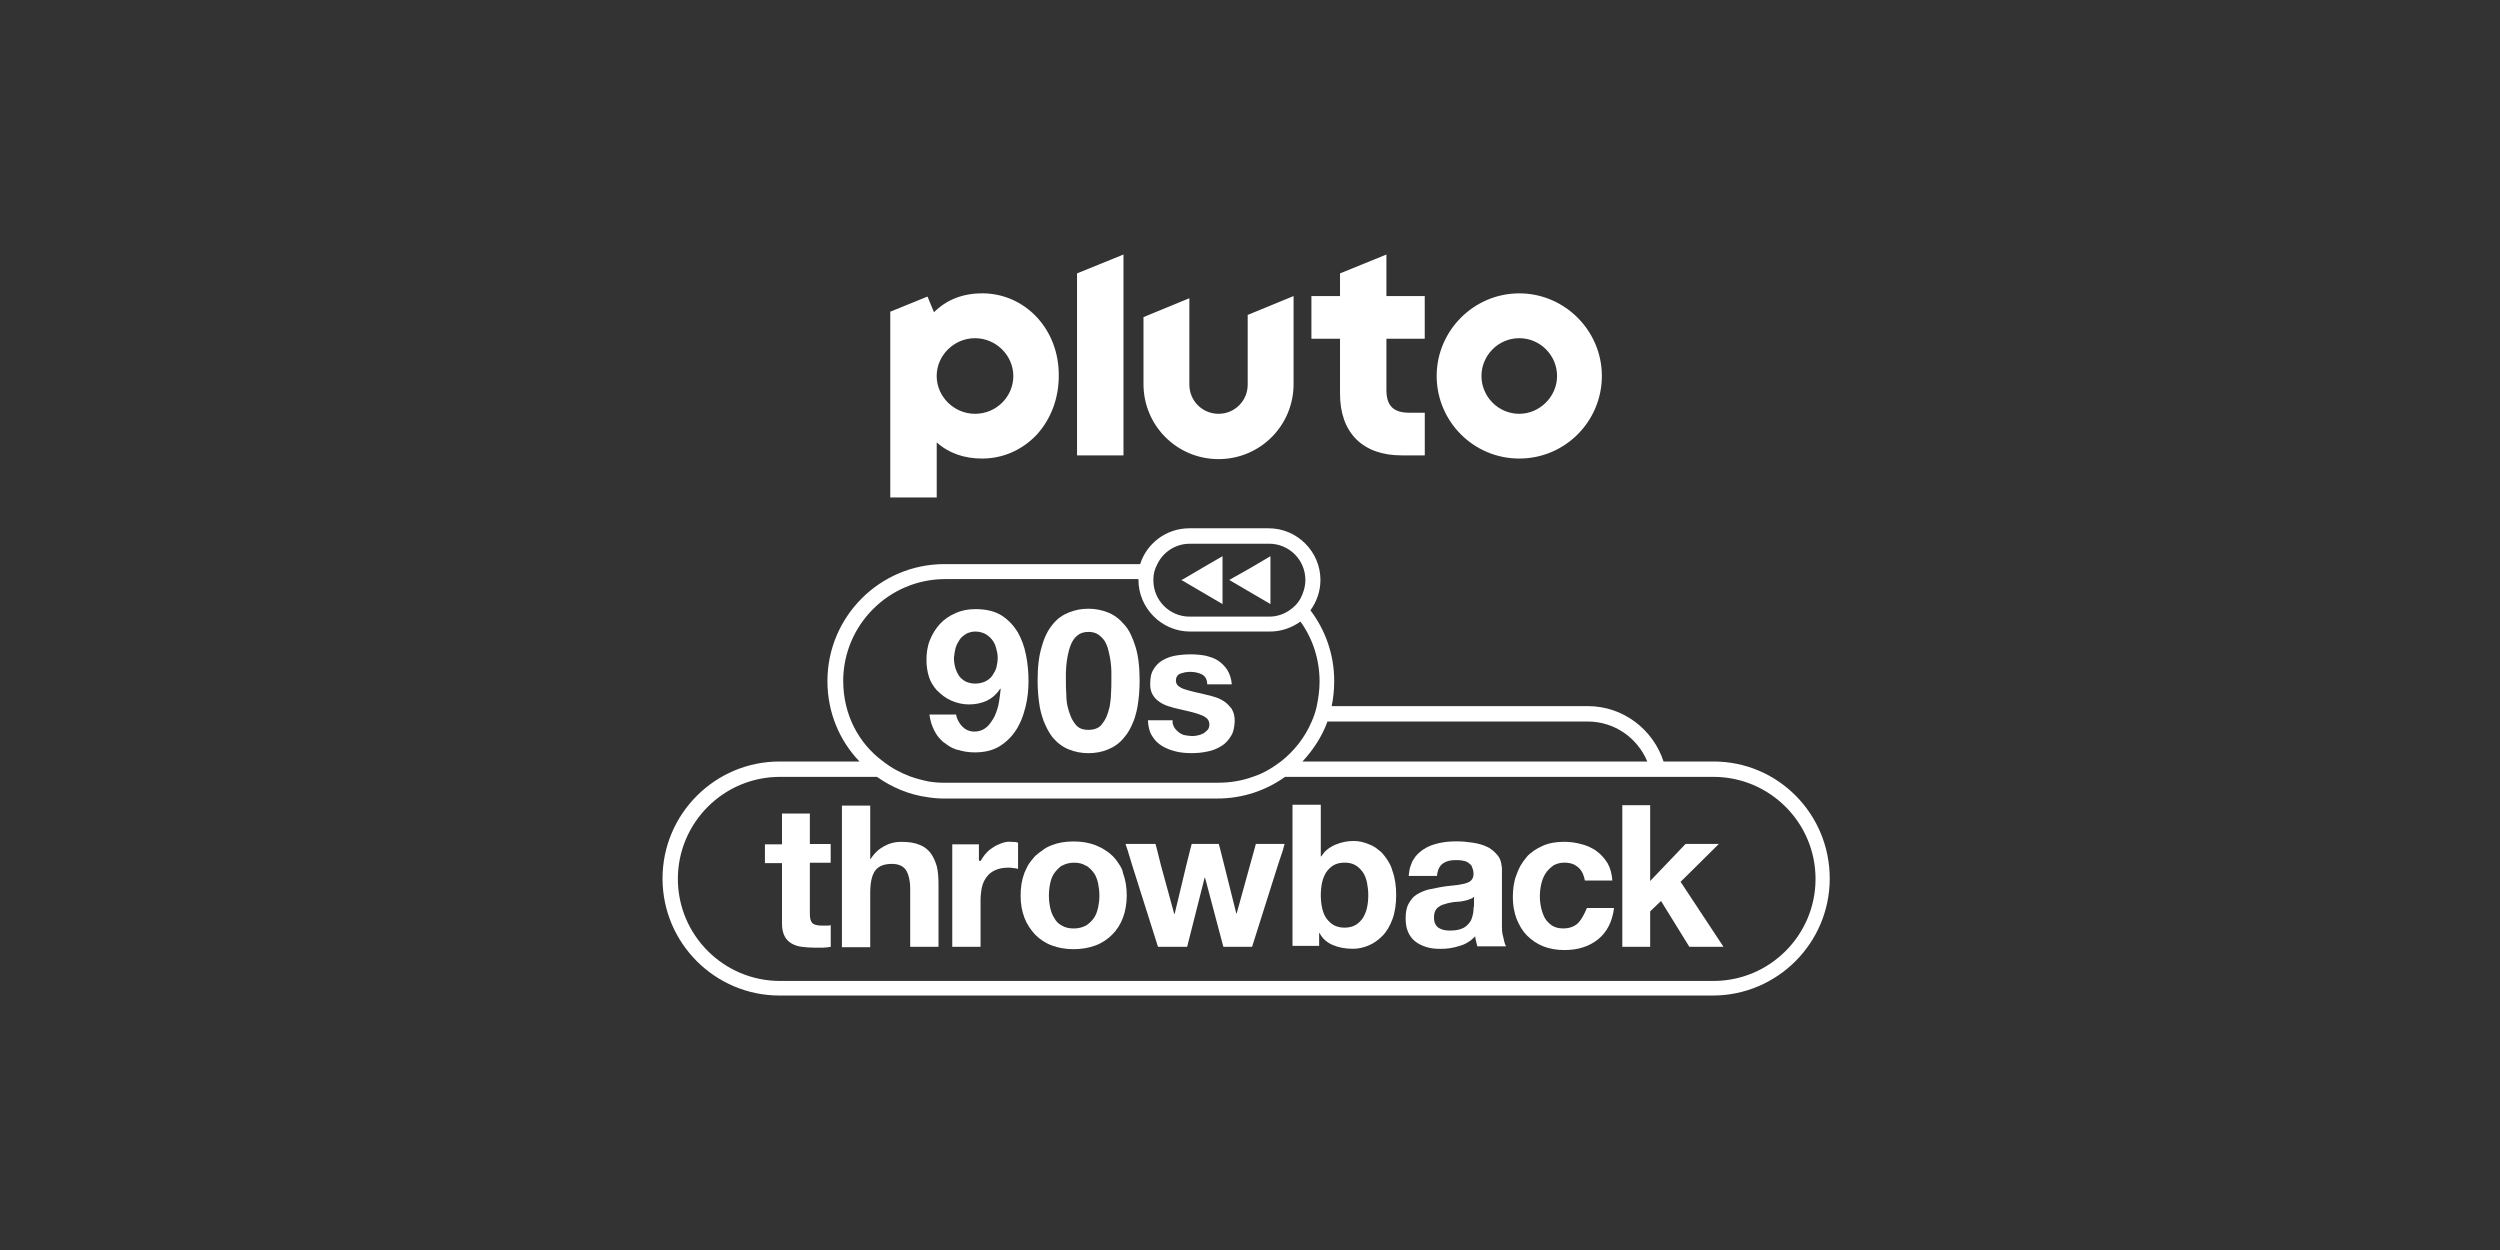 <?xml version="1.0" encoding="utf-8"?>
<svg xmlns="http://www.w3.org/2000/svg" id="on_Pluto" viewBox="0 0 576 288">
  <rect x="0" y="0" width="576" height="288" fill="#333333" stroke="none"/>
  <defs>
    <style>
      .cls-1 {
        fill: #fff;
      }
    </style>
  </defs>
  <path class="cls-1" d="M350.04,67.59c-10.45,0-19.03,8.58-19.03,19.03s8.46,19.03,19.03,19.03,19.03-8.58,19.03-19.03-8.58-19.03-19.03-19.03ZM350.04,95.34c-4.85,0-8.71-3.98-8.71-8.71s3.86-8.71,8.71-8.71,8.71,3.98,8.71,8.71-3.98,8.71-8.71,8.71ZM319.44,58.64l-10.7,4.35v5.23h-6.59v9.83h6.59v12.69c0,4.35,1.24,7.96,3.73,10.45s6.1,3.73,10.45,3.73h5.35v-9.83h-3.61c-3.61,0-5.23-1.62-5.23-5.23v-11.82h8.83v-9.83h-8.83v-9.58ZM287.47,88.62c0,3.73-2.99,6.72-6.72,6.72s-6.72-2.99-6.72-6.72v-19.91l-10.57,4.35v15.43c0,9.58,7.71,17.29,17.29,17.29s17.29-7.71,17.29-17.29v-20.28l-10.57,4.35v16.05ZM248.15,104.92h10.7v-46.28l-10.7,4.35v41.93ZM226.26,67.59c-4.48,0-8.21,1.49-11.07,4.35l-1.49-3.61-8.58,3.48v42.8h10.7v-12.69c2.74,2.49,6.34,3.73,10.45,3.73,4.85,0,9.33-1.99,12.69-5.6,3.23-3.61,4.98-8.34,4.98-13.44.12-10.7-7.71-19.03-17.67-19.03ZM224.64,95.34c-4.85,0-8.83-3.98-8.83-8.71s3.98-8.71,8.83-8.71,8.83,3.98,8.83,8.71-3.86,8.71-8.83,8.71Z"/>
  <g>
    <path class="cls-1" d="M394.79,175.45h-11.51c-2.4-7.39-9.31-12.76-17.46-12.76h-59c.38-1.82.58-3.74.58-5.76,0-6.14-2.01-11.7-5.47-16.31,1.44-2.01,2.3-4.41,2.3-7,0-6.52-5.37-11.9-11.9-11.9h-18.32c-5.28,0-9.79,3.45-11.32,8.25h-45.09c-14.87,0-26.96,12.09-26.96,26.96,0,7.2,2.78,13.72,7.39,18.52h-18.42c-14.87,0-26.96,12.09-26.96,26.96s12.09,26.96,26.96,26.96h215c14.87,0,26.96-12.09,26.96-26.96s-11.9-26.96-26.77-26.96ZM365.81,166.24c6.24,0,11.51,3.84,13.72,9.21h-79.44c2.49-2.69,4.51-5.76,5.76-9.21h59.96ZM274.09,125.27h18.32c4.61,0,8.35,3.74,8.35,8.35,0,1.54-.48,3.07-1.15,4.32-.58,1.06-1.44,1.92-2.4,2.59-1.34.96-2.97,1.54-4.8,1.54h-18.32c-4.61,0-8.35-3.74-8.35-8.35v-.19c0-1.25.29-2.4.86-3.45,1.34-2.88,4.22-4.8,7.48-4.8ZM194.27,156.93c0-12.95,10.55-23.51,23.51-23.51h44.52v.19c0,6.52,5.37,11.9,11.9,11.9h18.32c2.69,0,5.08-.86,7.1-2.3,2.78,3.84,4.41,8.63,4.41,13.82,0,2.01-.29,3.93-.67,5.76-.29,1.25-.67,2.4-1.15,3.45-1.54,3.65-4.03,6.81-7.1,9.21-1.92,1.44-3.93,2.69-6.24,3.45-2.59.96-5.28,1.44-8.25,1.44h-63.22c-1.15,0-2.4-.1-3.45-.29-1.44-.29-2.88-.67-4.22-1.15-2.3-.86-4.41-2.01-6.24-3.45-5.76-4.22-9.21-10.94-9.21-18.52ZM394.79,226.01h-215.1c-12.95,0-23.51-10.55-23.51-23.51s10.55-23.51,23.51-23.51h22.35c3.45,2.4,7.39,4.13,11.8,4.7,1.15.19,2.4.29,3.65.29h62.94c5.85,0,11.22-1.82,15.64-4.99h98.72c12.95,0,23.51,10.55,23.51,23.51s-10.55,23.51-23.51,23.51Z"/>
    <path class="cls-1" d="M186.69,187.44h-6.52v7.1h-3.93v4.32h3.93v13.91c0,1.15.19,2.11.58,2.88.38.77.96,1.34,1.63,1.73.67.38,1.44.67,2.4.77.86.1,1.82.19,2.88.19h1.92c.67,0,1.25-.1,1.82-.19v-4.99c-.29.1-.67.1-.96.1h-1.06c-1.06,0-1.82-.19-2.21-.58s-.58-1.06-.58-2.21v-11.7h4.8v-4.32h-4.8v-7h.1Z"/>
    <path class="cls-1" d="M214.42,196.55c-.67-.86-1.54-1.54-2.59-1.92-1.15-.48-2.49-.67-4.32-.67-1.25,0-2.49.29-3.74.96-1.25.67-2.3,1.63-3.17,2.97h-.1v-12.28h-6.52v32.62h6.52v-12.47c0-2.4.38-4.13,1.15-5.18.77-1.06,2.11-1.54,3.84-1.54,1.54,0,2.59.48,3.26,1.44.58.96.96,2.4.96,4.32v13.34h6.52v-14.49c0-1.44-.1-2.78-.38-4.03-.38-1.25-.86-2.3-1.44-3.07Z"/>
    <path class="cls-1" d="M230.82,194.25c-.77.29-1.44.58-2.11,1.06-.1.1-.19.1-.29.19-.58.38-1.06.86-1.54,1.44-.38.48-.67.96-.96,1.44-.1,0-.19-.1-.38-.1v-3.74h-6.14v23.6h6.52v-10.65c0-1.06.1-2.01.29-2.97s.58-1.73,1.06-2.4,1.15-1.25,2.01-1.63c.86-.38,1.82-.58,2.97-.58.38,0,.77,0,1.25.1.38,0,.77.1,1.06.19v-6.04c-.48-.19-.96-.19-1.44-.19-.77-.1-1.54,0-2.3.29Z"/>
    <path class="cls-1" d="M257.98,199.33c-.48-.77-.96-1.44-1.63-2.11-.48-.48-1.06-.96-1.73-1.34-.67-.48-1.34-.77-2.21-1.15-1.54-.58-3.17-.86-5.08-.86s-3.55.29-4.99.86c-.77.29-1.54.67-2.11,1.15-.58.38-1.15.86-1.73,1.34-.58.67-1.15,1.34-1.63,2.11-.29.58-.58,1.15-.86,1.82-.58,1.54-.86,3.26-.86,5.18s.29,3.55.86,5.08c.58,1.54,1.44,2.78,2.49,3.93,1.06,1.06,2.3,1.92,3.84,2.49s3.17.86,4.99.86,3.55-.29,5.08-.86c1.54-.58,2.78-1.44,3.84-2.49s1.92-2.4,2.49-3.93.86-3.26.86-5.08c0-1.92-.29-3.65-.86-5.18-.1-.67-.38-1.25-.77-1.82ZM252.99,209.12c-.19.86-.48,1.73-.96,2.4s-1.06,1.25-1.82,1.73c-.77.38-1.63.67-2.78.67-1.06,0-2.01-.19-2.78-.67-.77-.38-1.34-.96-1.73-1.73-.48-.67-.77-1.54-.96-2.4s-.29-1.82-.29-2.78.1-1.92.29-2.78c.19-.96.48-1.73.96-2.4s1.06-1.25,1.73-1.73h.1c.67-.38,1.63-.67,2.69-.67s1.92.19,2.69.67h.1c.77.48,1.34,1.06,1.82,1.73s.77,1.54.96,2.4c.19.96.29,1.82.29,2.78,0,.96-.1,1.82-.29,2.78Z"/>
    <polygon class="cls-1" points="288.96 195.88 288 199.33 284.93 210.46 284.84 210.46 282.06 199.33 281.19 195.88 280.81 194.44 274.57 194.44 274.19 195.88 273.33 199.33 270.64 210.56 270.54 210.56 267.47 199.33 266.61 195.88 266.23 194.44 259.32 194.44 259.8 195.88 260.85 199.33 266.8 218.14 273.52 218.14 277.55 202.21 277.64 202.21 281.86 218.14 288.48 218.14 294.43 199.33 295.58 195.88 295.97 194.44 289.35 194.44 288.96 195.88"/>
    <path class="cls-1" d="M320.34,199.33c-.48-.96-1.06-1.82-1.73-2.59-.29-.38-.67-.67-1.06-.96-.67-.58-1.34-.96-2.11-1.25-1.15-.48-2.3-.77-3.55-.77-1.44,0-2.88.29-4.22.86-.67.29-1.34.67-1.92,1.15-.48.38-.96.96-1.34,1.54h-.1v-11.9h-6.52v32.52h6.14v-2.97h.1c.67,1.34,1.73,2.21,3.07,2.78,1.34.58,2.88.86,4.7.86,1.15,0,2.4-.29,3.55-.77s2.21-1.25,3.17-2.21,1.73-2.3,2.3-3.84.86-3.45.86-5.56-.29-4.03-.86-5.56c-.1-.48-.29-.86-.48-1.34ZM314.96,209.12c-.19.96-.58,1.73-.96,2.4-.48.67-1.06,1.25-1.73,1.63-.67.38-1.54.58-2.49.58s-1.73-.19-2.49-.58c-.67-.38-1.25-.96-1.73-1.63s-.77-1.54-.96-2.4c-.19-.96-.29-1.82-.29-2.88,0-.96.1-1.92.29-2.88.19-.96.58-1.73.96-2.4.48-.67,1.06-1.25,1.73-1.63h0c.67-.38,1.54-.58,2.49-.58s1.82.19,2.49.58h0c.67.38,1.25.96,1.73,1.63s.77,1.54.96,2.4c.19.96.29,1.92.29,2.88,0,1.06-.1,2.01-.29,2.88Z"/>
    <path class="cls-1" d="M346.05,212.86v-12.28c0-.38,0-.86-.1-1.25-.1-.86-.38-1.63-.86-2.21-.38-.48-.77-.86-1.25-1.25-.38-.29-.77-.58-1.25-.77-.96-.48-2.11-.77-3.36-.96s-2.4-.29-3.65-.29c-1.34,0-2.59.1-3.93.38-1.25.29-2.49.67-3.45,1.34-.19.1-.38.19-.48.29-.77.58-1.54,1.25-2.01,2.11-.29.38-.48.86-.67,1.44-.29.67-.38,1.54-.48,2.4h6.52c.1-1.06.38-1.82.86-2.4.1-.1.29-.29.38-.38.77-.58,1.73-.86,2.97-.86.58,0,1.15,0,1.63.1s.96.19,1.34.48c.29.19.48.38.67.58.1.1.19.19.19.38.19.38.38.96.38,1.63s-.19,1.15-.58,1.54c-.38.38-.96.58-1.73.77s-1.54.29-2.49.38c-.96.1-1.92.19-2.88.38s-1.92.38-2.88.58c-.96.29-1.82.67-2.59,1.15-.77.48-1.34,1.25-1.82,2.11s-.67,2.01-.67,3.36c0,1.25.19,2.3.58,3.17.38.86.96,1.63,1.73,2.21s1.63.96,2.59,1.25,2.01.38,3.17.38c1.44,0,2.88-.19,4.32-.67,1.44-.38,2.59-1.15,3.65-2.21,0,.38.1.77.19,1.15s.19.77.29,1.15h6.62c-.29-.48-.48-1.25-.67-2.21-.29-.86-.29-1.92-.29-2.97ZM339.52,208.93c0,.38,0,.86-.1,1.44s-.29,1.25-.58,1.82c-.38.58-.86,1.15-1.54,1.54-.67.38-1.73.67-2.97.67-.48,0-1.06,0-1.54-.1s-.96-.29-1.25-.48c-.38-.19-.67-.58-.86-.96-.19-.38-.29-.86-.29-1.44s.1-1.15.29-1.54c.19-.38.48-.77.86-.96.38-.29.77-.48,1.25-.58.48-.19.96-.29,1.44-.38.48-.1,1.06-.19,1.54-.19s1.06-.1,1.44-.19c.48-.1.96-.19,1.34-.38.38-.1.77-.29,1.06-.58v2.3h-.1Z"/>
    <path class="cls-1" d="M363.7,212.57c-.86.86-2.01,1.34-3.55,1.34-.96,0-1.82-.19-2.59-.67-.67-.48-1.25-1.06-1.63-1.73-.38-.67-.67-1.54-.86-2.4-.19-.86-.29-1.73-.29-2.59s.1-1.82.29-2.69c.19-.86.48-1.73.96-2.49s1.06-1.34,1.73-1.82l.1-.1c.67-.38,1.54-.67,2.49-.67,1.06,0,2.01.19,2.69.67,1.15.67,1.82,1.82,2.11,3.45h6.33c-.1-1.54-.48-2.88-1.06-3.93h0c-.67-1.06-1.44-2.01-2.49-2.78-.1-.1-.29-.19-.38-.29-.96-.58-1.92-1.06-3.07-1.34-1.34-.38-2.69-.58-4.03-.58-1.92,0-3.65.29-5.08.96-.67.29-1.34.67-1.92,1.06-.67.48-1.34.96-1.82,1.63-.48.58-.96,1.25-1.34,1.92s-.67,1.44-.96,2.21c-.58,1.54-.77,3.26-.77,5.08,0,1.73.29,3.36.86,4.89.58,1.44,1.34,2.78,2.4,3.84s2.3,1.92,3.74,2.49,3.07.86,4.89.86c3.17,0,5.76-.86,7.77-2.49,2.01-1.63,3.26-4.03,3.65-7.2h-6.24c-.58,1.34-1.15,2.49-1.92,3.36Z"/>
    <polygon class="cls-1" points="396.03 194.44 388.36 194.44 380.2 202.98 380.2 192.33 380.2 185.52 380.01 185.52 373.78 185.52 373.78 193.58 373.78 197.61 373.78 218.14 380.2 218.14 380.2 209.98 382.7 207.59 389.22 218.14 397.09 218.14 387.21 203.17 396.03 194.44"/>
    <path class="cls-1" d="M215.86,159.04c.96.96,2.01,1.82,3.36,2.4s2.69.86,4.03.86c1.54,0,2.88-.29,4.13-.86,1.15-.58,2.21-1.44,3.07-2.78l.1.1c-.1.86-.19,1.92-.38,2.97-.1.29-.1.67-.19.96-.19.77-.48,1.54-.77,2.21s-.67,1.15-1.06,1.73c-.19.29-.48.58-.77.86-.77.67-1.73,1.06-2.88,1.06h-.38c-.96-.1-1.73-.48-2.4-1.15-.29-.29-.48-.58-.67-.86-.38-.58-.67-1.25-.77-1.92h-6.14c.19,1.44.58,2.69,1.15,3.74.48.96,1.06,1.73,1.82,2.4.1.1.29.29.48.38.77.58,1.54,1.15,2.49,1.44.19.1.38.19.67.19,1.15.38,2.49.58,3.84.58,2.3,0,4.22-.48,5.76-1.44s2.88-2.3,3.84-3.84c.38-.58.67-1.25.96-1.82.48-1.06.86-2.3,1.15-3.45h0c.48-2.01.67-3.93.67-5.95s-.19-4.03-.58-5.95c-.38-2.01-1.06-3.74-1.92-5.28-.96-1.54-2.21-2.88-3.74-3.84-1.54-.96-3.55-1.44-6.04-1.44-1.63,0-3.17.29-4.61.96-1.34.58-2.59,1.44-3.55,2.49s-1.73,2.3-2.3,3.74c-.58,1.44-.77,2.97-.77,4.61,0,1.25.19,2.59.58,3.84.29.96.96,2.11,1.82,3.07ZM220.18,149.25c.19-.67.58-1.34.96-1.92s.96-.96,1.54-1.34c.58-.29,1.34-.48,2.01-.48.86,0,1.54.19,2.21.48.67.38,1.15.77,1.63,1.34.48.58.77,1.25.96,1.92s.38,1.44.38,2.21-.1,1.54-.29,2.3c-.19.67-.58,1.34-.96,1.92s-.96.96-1.63,1.34c-.67.29-1.44.48-2.3.48s-1.54-.19-2.21-.48c-.67-.38-1.15-.77-1.54-1.34-.38-.58-.67-1.25-.86-1.92s-.29-1.44-.29-2.21c.1-.86.19-1.54.38-2.3Z"/>
    <path class="cls-1" d="M240.03,164.8c.19.48.29,1.06.48,1.44.58,1.44,1.25,2.69,2.01,3.65,1.06,1.25,2.3,2.21,3.74,2.78s2.88.86,4.51.86,3.17-.29,4.51-.86c1.44-.58,2.69-1.44,3.74-2.78.86-.96,1.54-2.21,2.11-3.65.19-.48.38-.96.48-1.44.19-.67.38-1.34.48-2.01.29-1.73.48-3.74.48-5.95,0-3.07-.29-5.76-.96-7.87s-1.44-3.84-2.59-5.08c-1.06-1.25-2.3-2.21-3.74-2.78-1.44-.58-2.97-.86-4.51-.86-1.63,0-3.07.29-4.51.86-1.44.58-2.69,1.44-3.74,2.78-1.06,1.25-1.92,2.97-2.49,5.08-.67,2.11-.96,4.7-.96,7.87,0,2.3.19,4.22.48,5.95.1.67.29,1.34.48,2.01ZM245.6,154.72c0-.77.1-1.54.19-2.4.1-.86.29-1.63.48-2.4s.48-1.54.86-2.21.86-1.15,1.44-1.54c.58-.38,1.34-.58,2.21-.58s1.63.19,2.21.58c.58.38,1.15.96,1.54,1.54.38.67.67,1.34.86,2.21.19.77.38,1.63.48,2.4.1.86.19,1.63.19,2.4v2.01c0,.96,0,2.01-.1,3.36,0,.96-.19,1.82-.29,2.69-.1.38-.19.67-.29,1.06-.29.96-.58,1.73-1.06,2.4-.19.19-.29.48-.48.67-.67.86-1.73,1.25-3.07,1.25s-2.3-.38-2.97-1.25c-.19-.19-.29-.38-.48-.67-.48-.67-.77-1.54-1.06-2.4-.1-.38-.19-.67-.29-1.06-.19-.86-.29-1.73-.29-2.69-.1-1.25-.1-2.4-.1-3.36,0-.58,0-1.25,0-2.01Z"/>
    <path class="cls-1" d="M277.36,168.92c-.38.19-.77.38-1.25.48s-.86.19-1.34.19c-.58,0-1.15-.1-1.73-.19-.58-.1-1.06-.38-1.44-.67s-.77-.67-1.06-1.15c-.19-.38-.38-.77-.38-1.25v-.38h-5.66v.38c.1,1.25.38,2.4.96,3.26.58.96,1.34,1.73,2.3,2.3.96.58,2.01.96,3.17,1.25,1.15.29,2.4.38,3.65.38s2.4-.1,3.65-.38c1.15-.19,2.21-.67,3.17-1.25s1.63-1.34,2.21-2.3c.58-.86.77-2.01.86-3.26v-.29c0-.96-.19-1.82-.58-2.49-.1-.29-.29-.48-.48-.67-.29-.38-.67-.77-1.06-1.06-.67-.48-1.34-.86-2.21-1.15s-1.63-.48-2.49-.67-1.63-.38-2.49-.58c-.77-.19-1.54-.38-2.11-.58-.67-.19-1.15-.48-1.54-.77s-.58-.77-.58-1.25.1-.77.29-1.06c.19-.29.48-.48.77-.58s.67-.19,1.06-.29c.38,0,.77-.1,1.06-.1,1.06,0,2.01.19,2.78.58.77.38,1.25,1.15,1.25,2.3h5.66c-.1-1.34-.48-2.4-1.06-3.36-.58-.86-1.25-1.54-2.11-2.11-.86-.58-1.82-.86-2.97-1.15-1.06-.19-2.21-.29-3.36-.29s-2.3.1-3.45.29-2.11.58-2.97,1.06-1.63,1.25-2.11,2.11c-.58.86-.77,2.01-.77,3.45,0,.96.19,1.73.58,2.4s.86,1.15,1.54,1.63,1.34.77,2.21,1.06h.1c.77.29,1.63.48,2.49.67,2.11.48,3.74.86,4.89,1.34.96.38,1.54.86,1.73,1.54,0,.19.1.29.1.48,0,.58-.1.96-.38,1.34-.19.19-.48.48-.86.77Z"/>
    <polygon class="cls-1" points="281.67 133.52 281.67 129.97 281.67 128.15 278.51 129.97 272.46 133.52 272.17 133.62 281.67 139.18 281.67 133.52"/>
    <polygon class="cls-1" points="292.71 136.97 292.71 132.94 292.71 128.15 287.81 131.03 283.21 133.62 283.21 133.62 283.21 133.62 292.71 139.18 292.71 136.97"/>
  </g>
</svg>
